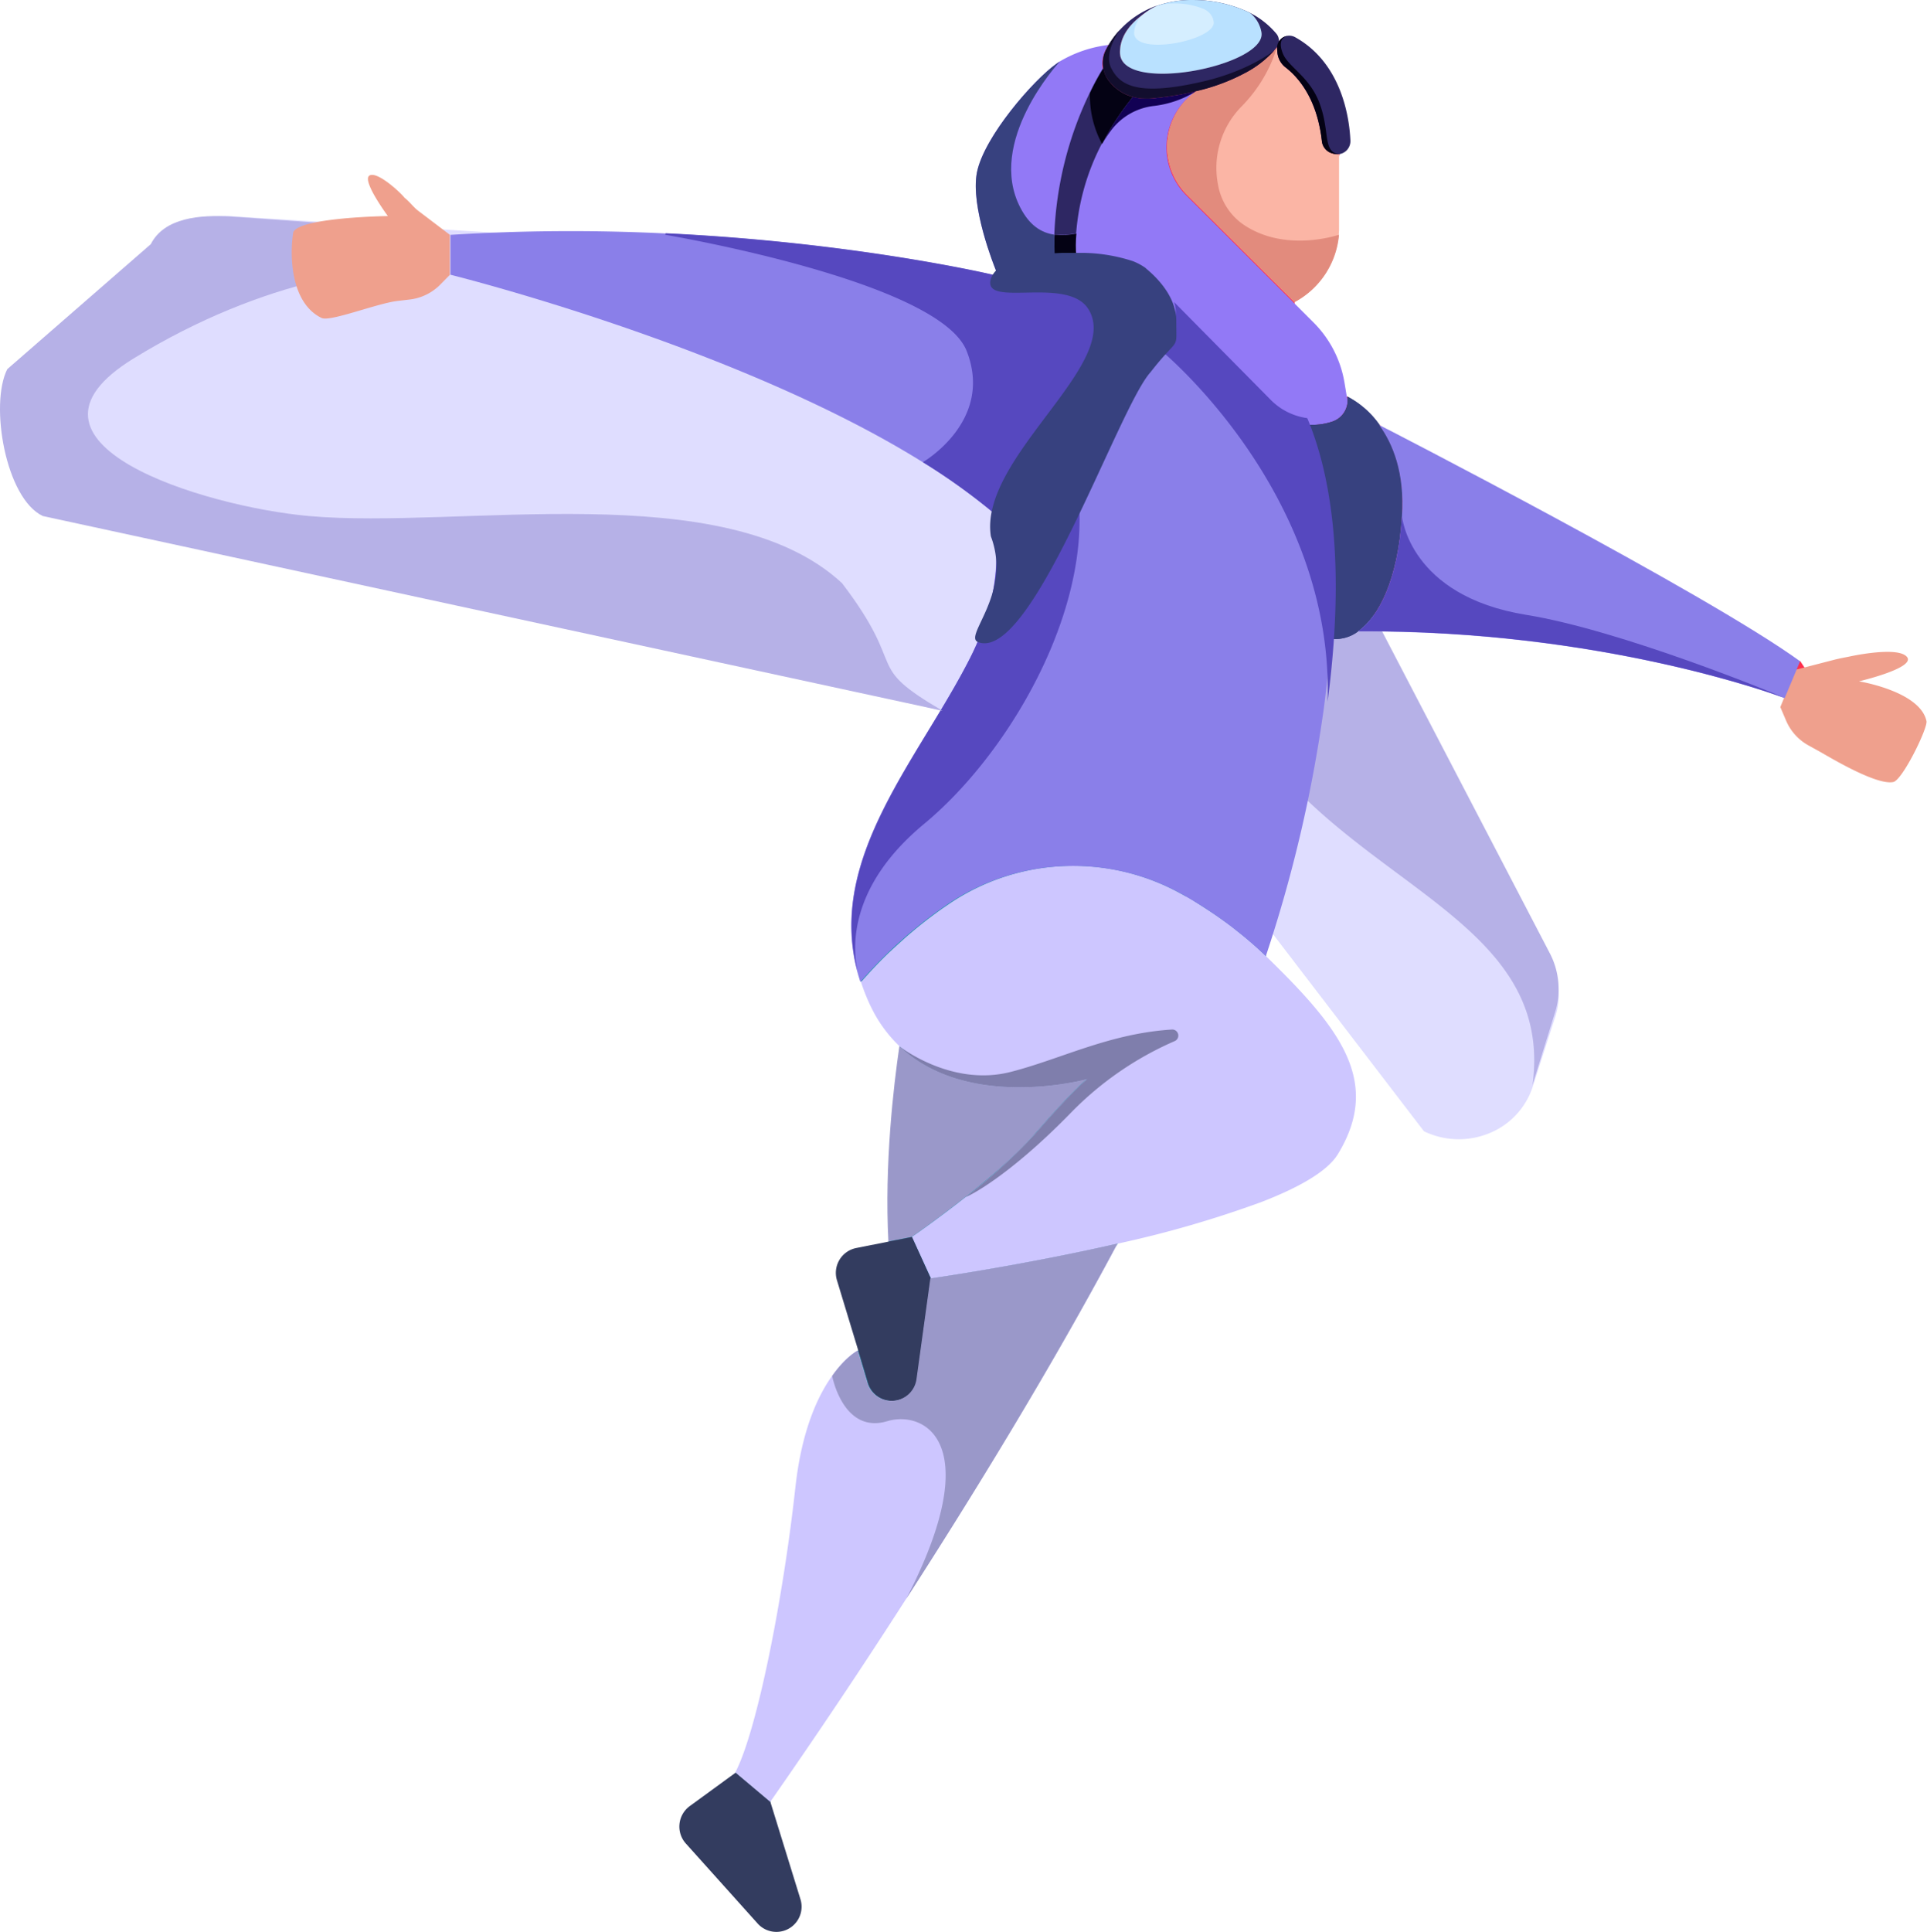 <svg width="785" height="787" viewBox="0 0 785 787" fill="none" xmlns="http://www.w3.org/2000/svg"><path d="m404.63 111.93 1.98-.9-1.17-1.73 1.17-16.04 33.37-66.94a24.89 24.89 0 0 1 11.76-8.04s8.18-11.5 19.8-15.84l23.62 1.66s9.23-.6 14.16 1.27c0 0 10.6 8.27 11.88 11.64l14.17 9.37s11.7 20.7 10.26 36.55l-18.26 60.29-.25 32.8 21.9 5.61 4.49 11.52h8.61l17.19 16.12s18.43 51.48-25.74 67.95h-8.18l-3.07 3.05-74.1 8.2-50.36-22.85L404 112.32l.63-.39Z" fill="#FF2E4C"/><path d="M733.35 269.25s10.85 16.18 9.44 15.66c-1.4-.51-15.84-.71-15.84-.71L716 271.82l17.35-2.57Z" fill="#FF2E4C"/><path d="m313.9 733.95-19.9 4.89 5.7-16.91 14.2-7.74v19.76Z" fill="#2E99B0"/><path d="m349.56 550.02 15.28-8.44-2.87-35.95 17.23-47.38-12.71-32.14 16.5-37.3-32.34 11.05 5.13-40.4 102.96-55.4 57.04 85.28-60.37 117.12-102.66 137.43-15.25-73.34 12.06-20.53Z" fill="#2E99B0"/><path d="m633.56 414.17-9.2 28.51a30.72 30.72 0 0 1-17.77 18.91 32.68 32.68 0 0 1-26.51-.83L464.95 310.45 49.3 203.75c-15.22-7.4-21.55-25.08-14.28-39.9l28.85-58.54c5.52-11.24 17.65-18.08 30.56-17.24l229.19 14.35h1.4c20.35 1.32 42.9 8.36 59.69 19.48l134.6 89.06 15.84 10.4c4.24 2.8 7.7 6.54 10.06 10.93l86.3 159a29.15 29.15 0 0 1 2.06 22.88Z" fill="#DFDDFF"/><path d="m633.5 412.26-9.21 29.7c8.89-65.57-68.23-80.1-110.35-136.81-42.11-56.71 5.27-104.59 5.27-104.59l15.84 10.83a31.27 31.27 0 0 1 10.06 11.39l86.33 165.65a31.5 31.5 0 0 1 2.06 23.83Z" fill="#B6B1E7"/><path d="M545.49 62.78v29.7c0 1.03 0 1.98-.14 3.03A34.51 34.51 0 0 1 527.23 123l-43.8-43.74a27.72 27.72 0 0 1 2.48-41.07l1.25-.97a80.4 80.4 0 0 0 20-7.38 41.02 41.02 0 0 0 13.02-10.46l.18-.25v.89l.12 1.42a8.66 8.66 0 0 0 3.37 6.1c4.73 3.66 12.69 12.22 14.75 30.02a5.8 5.8 0 0 0 4.14 4.95c.75.22 1.54.35 2.33.37l.42-.1Z" fill="#FBB5A5"/><path d="M550.11 57.23a5.37 5.37 0 0 1-4.69 5.58h-.45a8.98 8.98 0 0 1-2.34-.38 5.8 5.8 0 0 1-4.14-4.95c-1.98-17.81-10.02-26.35-14.75-30.01a8.65 8.65 0 0 1-3.37-6.1l-.12-1.43v-.89a4.76 4.76 0 0 1 .98-2.51 4.93 4.93 0 0 1 6.35-1.4c19.46 10.8 22.18 33.91 22.53 42.09Z" fill="#2E2763"/><path d="M520.99 16.44v.47a4.16 4.16 0 0 1-.74 2.18l-.17.26-.85 1.05c-3.44 3.83-7.55 7-12.12 9.36a80.37 80.37 0 0 1-20 7.39 131 131 0 0 1-18.71 2.95c-.66.04-1.32.04-1.98 0a18.8 18.8 0 0 1-9.96-2.91 18.2 18.2 0 0 1-4.26-3.74c-.14-.14-.25-.3-.4-.46a11.87 11.87 0 0 1-1.38-12.5c.38-.74.81-1.56 1.33-2.39a35.08 35.08 0 0 1 4.45-5.94 37.82 37.82 0 0 1 15.2-9.92c-7.46 3.96-15.1 10.06-15.2 18.95-.21 17.43 59.58 5.7 57.64-7.92a13.05 13.05 0 0 0-4.65-8.06 34.5 34.5 0 0 1 10.73 8.48 4.51 4.51 0 0 1 1.07 2.75Z" fill="#2E2763"/><path d="M456.28 21.27c0-8.89 7.74-15.05 15.2-18.95A41.58 41.58 0 0 1 485.87.01c8.1-.05 16.1 1.74 23.4 5.24a13.05 13.05 0 0 1 4.66 8.06c1.86 13.66-57.94 25.38-57.64 7.96Z" fill="#2E2763"/><path d="M456.25 21.27c0-8.89 7.74-15.05 15.2-18.95A41.58 41.58 0 0 1 485.84.01c8.1-.05 16.1 1.74 23.4 5.24a13.05 13.05 0 0 1 4.66 8.06c1.86 13.66-57.94 25.38-57.64 7.96Z" fill="#B9E1FF"/><path d="M548.96 163.07a9.13 9.13 0 0 1-6.26 8.67 25.36 25.36 0 0 1-11.64 1.07 25.74 25.74 0 0 1-14.75-7.36l-29.23-29.4a79.1 79.1 0 0 0-15.2-11.89 49.6 49.6 0 0 0-2.88-5.28 26.37 26.37 0 0 0-12.1-10.77c-12.7-5.03-40.88-4.95-51 2.47-.93-2.24-10.65-26.5-7.92-40.37 2.91-14.55 23.03-37.62 32.32-44.22.47-.33.97-.69 1.46-.99a50.41 50.41 0 0 1 19.8-6.69c-.51.83-.95 1.65-1.32 2.4a11.88 11.88 0 0 0 1.38 12.5l.4.45a18.7 18.7 0 0 0 14.21 6.65c.66.04 1.32.04 1.98 0a131 131 0 0 0 18.71-2.95l-1.24.97a27.72 27.72 0 0 0-2.44 41.22l43.8 43.74 8.02 8.02a45.15 45.15 0 0 1 12.63 24.47l.99 5.94c.13.44.22.9.28 1.35Z" fill="#9279F6"/><path d="M462 13.3c.18-3.1 1.72-5.96 4.22-7.8a17.66 17.66 0 0 1 9.42-3.97 31.96 31.96 0 0 1 14.45 2c1.54.61 2.82 1.72 3.63 3.15.36.68.6 1.42.7 2.18 1.1 7.58-32.54 14.24-32.42 4.44Z" fill="#D5EEFF"/><path d="M461.3 39.47a109.6 109.6 0 0 0-12.5 19.15 94.07 94.07 0 0 0-10.41 36.43c-2.92.6-5.92.74-8.89.4a145.48 145.48 0 0 1 14.38-57.54c1.63-3.47 3.45-6.84 5.46-10.1a11.86 11.86 0 0 0 2.36 5.25c.13.16.25.32.4.45a18.8 18.8 0 0 0 9.2 5.96Z" fill="#2E2763"/><path d="m731.45 272.79 16.02-4.14c1.98-.5 5.48-1.15 5.48-1.15s19.9-4.5 23.84 0c3.94 4.5-19.5 10-19.5 10s24.89 4 27.5 16.2c.6 2.8-9.77 24-13.5 24.8-7 1.5-26.68-10.55-30.34-12.57l-4.24-2.34a20.83 20.83 0 0 1-9.03-9.9l-2.43-5.7 6.2-15.2Z" fill="#EFA08D"/><path d="M455.25 506.5c-27.2 50.95-59.4 103.16-86.11 144.68a2582.95 2582.95 0 0 1-55.44 82.8l-14.2-12.02c8.91-16.87 19.58-71.16 24.53-116.28 2.54-23.07 9.09-37.09 14.91-45.26 5.56-7.92 10.44-10.36 10.44-10.36l3.96 13.27a10.26 10.26 0 0 0 19.96-1.59l5.64-41.04s37.08-5.29 76.3-14.2Z" fill="#CDC6FF"/><path d="M442.81 439.45c-.31.25-5.78 4.5-21.3 22.41-16.04 18.51-50.15 41.92-50.15 41.92l-9.45 1.86c-1.66-31.25 2.1-63.36 4.48-79.58 27.81 26.42 75.38 13.66 76.42 13.39Z" fill="#9A98C9"/><path d="M571.17 210.29c-1.76 26.01-9.48 40.77-17.82 46.8a15.19 15.19 0 0 1-11.24 3.05c1.84-30.75-.42-61.91-10.93-87.12l-.18-.23c3.94.55 7.95.18 11.72-1.07a9.13 9.13 0 0 0 6.14-10.22 36.96 36.96 0 0 1 13.1 11.52c5.53 7.59 10.48 19.45 9.21 37.27Z" fill="#37417F"/><path d="M544.99 470.11c-4.3 7.01-15.84 13.53-30.97 19.4-19.1 7-38.68 12.68-58.57 16.98-39.22 8.94-76.2 14.2-76.2 14.2l-7.79-16.9s10.14-6.95 21.98-16.3a221.3 221.3 0 0 0 28.17-25.55c15.53-17.92 21-22.16 21.3-22.42-1.04.28-48.54 13.03-76.38-13.32a54.78 54.78 0 0 1-11.58-15.84l-.24-.46a82.48 82.48 0 0 1-3.96-9.9l1.4-1.6.94-1.03 1.38-1.53c1.45-1.56 3.05-3.24 4.77-4.99l1.03-1.03 1.75-1.7 2.13-1.98 1.67-1.52 2.41-2.18c1.25-1.11 2.52-2.22 3.84-3.3.44-.36.88-.76 1.33-1.12 1.03-.85 2.1-1.7 3.19-2.55.8-.62 1.58-1.25 2.42-1.86.83-.62 1.18-.91 1.82-1.35l1.44-1.07c1.5-1.07 3.05-2.14 4.62-3.19a90.2 90.2 0 0 1 93.26-4.51l1.38.75 1.39.77.17.1h.18l1.98 1.13 3.11 1.98 1.98 1.27 1.98 1.29c1.7 1.1 3.4 2.27 5.1 3.48l1.81 1.29c.9.65 1.8 1.3 2.7 1.98l1.97 1.6 2.95 2.36.34.28 2.83 2.4c1 .86 1.98 1.73 2.93 2.64.97.9 1.98 1.8 2.87 2.72 29.98 29.16 47.25 50.96 29.17 80.58Z" fill="#CDC6FF"/><path d="m379.2 520.7-5.64 41.05a10.26 10.26 0 0 1-19.96 1.58l-3.96-13.26-8.69-28.62a10.33 10.33 0 0 1 7.92-13.16l13.2-2.62 9.45-1.86 7.69 16.9Z" fill="#333C5F"/><path d="m313.84 733.94 12.24 39.6a10.26 10.26 0 0 1-17.43 9.9l-9.26-10.32-19.98-22.25a10.34 10.34 0 0 1 1.58-15.27l10.87-7.92 7.78-5.68 14.2 11.94Z" fill="#333C5F"/><path d="M545.47 95.6a34.51 34.51 0 0 1-18.12 27.49l-43.8-43.74a27.72 27.72 0 0 1 2.34-41.16l1.24-.98a80.38 80.38 0 0 0 20-7.38 41.01 41.01 0 0 0 13.03-10.45 59.17 59.17 0 0 1-14.41 24.01 35.64 35.64 0 0 0-9.57 31.8 24.87 24.87 0 0 0 9.9 15.96c17.25 12.14 39.39 4.45 39.39 4.45Z" fill="#E28B7D"/><path d="M438.45 104.65h-8.85c-.12-3.09-.14-6.14 0-9.13 2.96.34 5.96.2 8.89-.4-.3 3.17-.31 6.36-.04 9.53Z" fill="#040214"/><path d="M429.66 104.64c-9.6.4-18.79 2.27-23.76 5.94-.93-2.24-10.65-26.5-7.92-40.38C400.9 55.65 421.01 32.58 430.3 26c.47-.34.97-.7 1.46-.99-.73.81-30.03 32.75-16.1 59.58 3.75 7.25 8.54 10.23 13.86 10.99 0 2.93.02 6.02.14 9.07Z" fill="#37417F"/><path d="M487.2 37.19a41.74 41.74 0 0 1-16.97 5.94 25.38 25.38 0 0 0-17.7 10.1A58.03 58.03 0 0 0 449 58.6a109.6 109.6 0 0 1 12.5-19.15c1.63.45 3.31.69 5 .72.66.04 1.32.04 1.98 0 6.3-.55 12.56-1.55 18.71-3Z" fill="#120154"/><path d="M461.46 39.52a109.6 109.6 0 0 0-12.5 19.14 41.4 41.4 0 0 1-4.95-20.69c1.63-3.46 3.46-6.83 5.47-10.1a11.89 11.89 0 0 0 2.35 5.25c.14.16.26.32.4.46a18.2 18.2 0 0 0 9.23 5.94Z" fill="#040214"/><path d="M545.42 62.82h-.45a8.98 8.98 0 0 1-2.34-.38 5.8 5.8 0 0 1-4.14-4.95c-1.98-17.82-10.02-26.35-14.75-30.02a8.65 8.65 0 0 1-3.36-6.1l-.12-1.42v-.89a4.76 4.76 0 0 1 .97-2.52 4.93 4.93 0 0 1 3.52-1.98s-5.1.48-1.98 7.63c2.48 5.42 11.27 9.44 15.09 20.75 3.84 10.97 1.05 18.9 7.56 19.88Z" fill="#040214"/><path d="M519.23 20.42c-3.44 3.84-7.55 7-12.12 9.37a80.37 80.37 0 0 1-20 7.39 131 131 0 0 1-18.71 2.95c-.66.04-1.32.04-1.98 0a18.8 18.8 0 0 1-9.96-2.91 18.2 18.2 0 0 1-4.26-3.75c-.14-.14-.25-.3-.4-.45a11.87 11.87 0 0 1-1.38-12.5 35.08 35.08 0 0 1 5.78-8.34c-.61.86-6.67 9.37-3.52 15.57 3.34 6.55 9.9 11.62 36.15 5.72 19.2-4.18 29.84-12.55 30.4-13.05Z" fill="#120E2E"/><path d="M551.2 231.35c-5.6 16.87-4.72 25.74 2.15 25.74a15.19 15.19 0 0 1-11.24 3.05c1.84-30.75-.42-61.91-10.93-87.12l-.18-.23c3.94.55 7.95.18 11.72-1.07a9.13 9.13 0 0 0 6.14-10.22 36.96 36.96 0 0 1 13.1 11.52s-5.4 5.59-17.4 4.97c-4.69-.23-6.2 5.17-3.7 14.42 3.27 12.1 13.52 29.38 10.34 38.94Z" fill="#37417F"/><path d="M542.04 260.17c-.58 9.47-1.53 18.91-2.73 28.14a563.97 563.97 0 0 1-23.64 101.08 168.5 168.5 0 0 0-31.68-23.76 91.42 91.42 0 0 0-97.48 2.31 184.71 184.71 0 0 0-36.06 32.02v-.12c-.42-1.32-.8-2.59-1.13-3.8-12.65-46.63 25.03-86.92 45.84-128.05 12.4-24.53 11.98-45.42 9.01-59.4a62.03 62.03 0 0 0-6.77-18.51l52.65-52.47 2.89-2.9 15.84-15.83a49.51 49.51 0 0 1 2.87 5.29 79.09 79.09 0 0 1 15.2 11.88l5.77 5.8L516 165.43a25.74 25.74 0 0 0 14.75 7.37l.18.23c10.7 25.23 12.95 56.4 11.1 87.14Z" fill="#8A7FE9"/><path d="m456.26 164.62-.45.37-51.48 43.56A251.66 251.66 0 0 0 376 188.3c-76.37-47.64-192.5-76.4-192.5-76.4V95.66a785.77 785.77 0 0 1 87.7-.57c77.45 3.68 133.13 16.85 133.13 16.85l41.16 4.5 4.74 21.16 5.66 25.26.38 1.77Z" fill="#8A7FE9"/><path d="m733.3 269.34-6.27 14.97h-.12c-3.25-1.21-74.78-27.72-173.63-27.13 8.4-6.04 16.12-20.79 17.83-46.8 1.2-17.83-3.75-29.7-9.27-37.27.06-.06 133.35 68.5 171.47 96.23Z" fill="#8A7FE9"/><path d="M376.5 335.53c-31.11 25.74-29.23 50.93-27.07 60.41-12.65-46.63 25.02-86.92 45.83-128.05 12.4-24.53 11.98-45.42 9.01-59.4a251.8 251.8 0 0 0-28.33-20.25s29.13-16.8 17.82-45.34C382.46 114.34 271 95.63 271 95.63c.07-.2.13-.42.18-.63 77.46 3.68 133.13 16.85 133.13 16.85h.34c-.85 10.4 31.07-2.2 39.26 11.42 13.86 22.97-15.26 41.07-10.37 74.08 2.71 18.23-8.8-23.53.37-17.36 20.99 51.23-18 122.91-57.42 155.54Z" fill="#5648BF"/><path d="M726.93 284.23c-3.24-1.2-74.78-27.72-173.62-27.13 8.4-6.04 16.12-20.79 17.82-46.8 0 0 2.85 32.4 50.63 40.13 38.6 6.22 102.14 32.35 105.17 33.8Z" fill="#5648BF"/><path d="M543.56 257.65c-.57 9.47-1.52 18.91-2.73 28.14 2.6-85.04-67.58-142.8-67.58-142.8 2.94-6.84 7.47-12.97 5-20l39.45 39.92a25.73 25.73 0 0 0 14.75 7.37l.18.23c10.52 25.23 12.77 56.4 10.93 87.14Z" fill="#5648BF"/><path d="M369.18 651.18c32.92-63.66 7.42-76.88-7.73-72.35-18.01 5.4-22.45-18.42-22.45-18.42 5.56-7.91 10.44-10.35 10.44-10.35l3.95 13.27a10.26 10.26 0 0 0 19.96-1.59L379 520.7s36.98-5.25 76.2-14.2c-27.12 50.95-59.25 103.16-86.02 144.68Z" fill="#9A98C9"/><path d="M477.44 419.32a2.46 2.46 0 0 1 1.1 4.71 132.96 132.96 0 0 0-42.38 29.28c-25.65 26.28-41.96 34.14-42.75 34.2a221.38 221.38 0 0 0 28.17-25.56c15.53-17.92 21-22.16 21.3-22.42-1.04.28-48.54 13.03-76.38-13.32 1.17.89 21.56 16.35 45.06 10.41 20.58-5.23 40.26-15.72 65.88-17.3Z" fill="#7F7EAC"/><path d="M403.65 218.43c-4.98-31.96 53.74-70.34 39.69-92.58-8.67-13.7-43.4 0-39.69-12.33a8.71 8.71 0 0 1 3.69-4.56c5.22-3.64 14.98-5.54 25.18-5.96H442a68.48 68.48 0 0 1 19.51 3.37c1.86.72 3.6 1.66 5.2 2.8-.76-.28 12.4 8.75 12.48 21.42 0 12.98 1.38 5.72-10.52 21.03-13.1 14.36-48.36 118.36-70.24 109.9-6.16-2.4 14.05-19.7 5.21-43.1Z" fill="#37417F"/><path d="M384 289.5 17.46 210.18C2.25 203.04-4.3 164.64 2.97 150.35l58.45-50.9C66.94 88.64 81.37 87.4 94.27 88.2L175 94l6.5 16.5c-24-4-73.85 2.82-127.05 35.48-56.2 34.5 28.64 60.36 71.4 64.2 61.43 5.5 169.65-16.68 217.15 27.32 27.5 36 8.12 32.84 41 52Z" fill="#B6B1E7"/><path d="m183.25 95.63-13-9.87c-1.72-1.31-3.54-3.75-5.5-5.25-1-1.5-11-11-14.25-9.01C147.25 73.49 158 88 158 88s-35.5.5-38.5 6.5c-1.5 8.5-1.46 28.75 11.5 35 3.5 1.69 22.69-6 31-6.93l4.75-.56a20.9 20.9 0 0 0 12.25-5.75l4.25-4.31V95.63Z" fill="#EFA08D"/></svg>